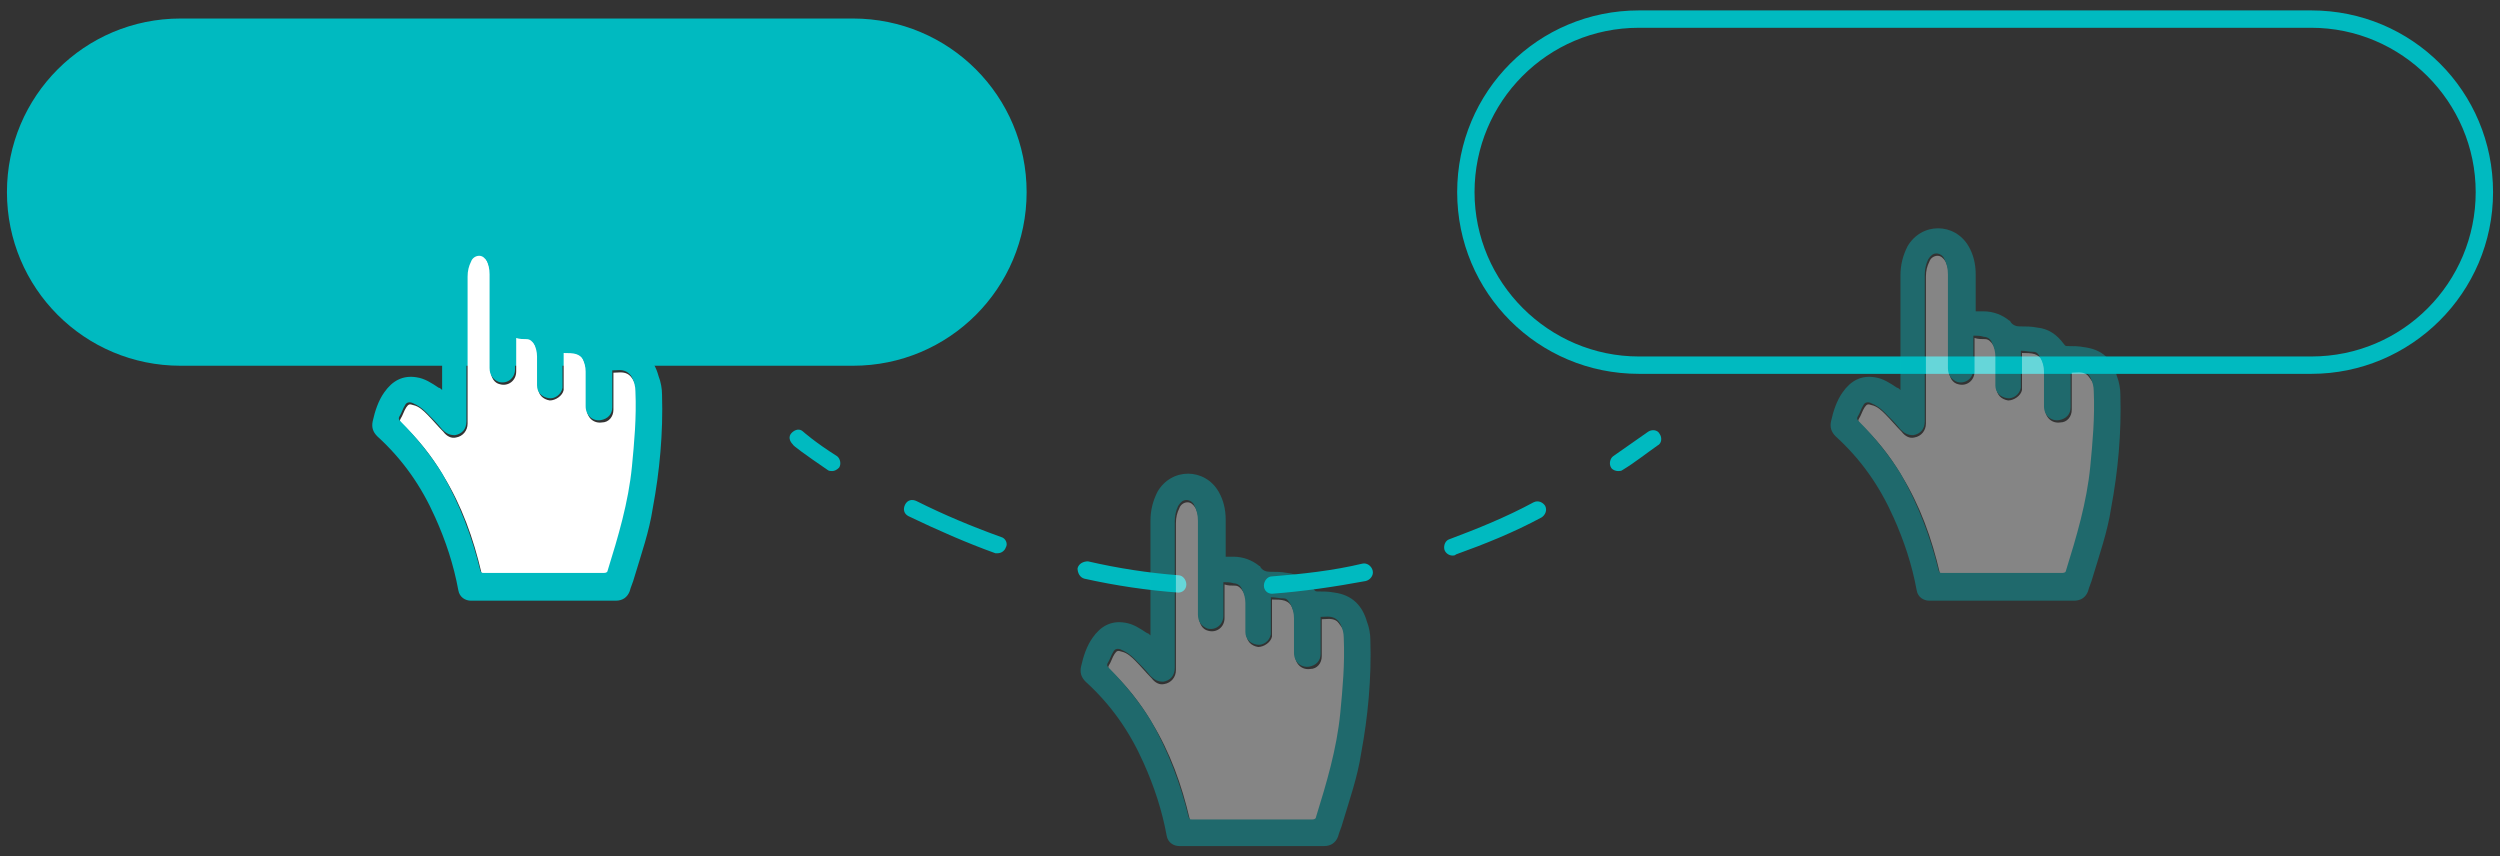 <svg width="216" height="74" viewBox="0 0 216 74" fill="none" xmlns="http://www.w3.org/2000/svg">
<rect x="0" y="0" width="216" height="74" fill="#333333" stroke="none"/>
<path d="M73.7 31.6H15.6C7.3 31.6 0.6 24.9 0.6 16.6C0.6 8.3 7.3 1.6 15.6 1.6H73.7C82 1.6 88.7 8.3 88.7 16.6C88.7 24.9 82 31.6 73.7 31.6Z" fill="#00BAC0"/>
<path d="M199.7 32.3H141.6C132.9 32.3 125.9 25.3 125.9 16.6C125.9 7.9 132.9 0.9 141.6 0.9H199.7C208.4 0.9 215.4 7.9 215.4 16.6C215.4 25.3 208.3 32.3 199.7 32.3ZM141.6 2.4C133.7 2.4 127.4 8.8 127.4 16.6C127.4 24.4 133.8 30.8 141.6 30.8H199.7C207.6 30.8 213.9 24.4 213.9 16.6C213.9 8.8 207.5 2.4 199.7 2.4H141.6Z" fill="#00BAC0"/>
<path d="M54.2 32.3C53.8 32.1 53.4 32.2 53 32.2C53 32.3 53 32.4 53 32.5C53 33.5 53 34.4 53 35.4C53 36 52.6 36.5 52 36.5C51.3 36.6 50.7 36.1 50.7 35.3C50.7 34.3 50.7 33.3 50.7 32.3C50.7 31.9 50.6 31.5 50.4 31.1C50.3 30.9 50.1 30.7 49.8 30.6C49.5 30.5 49.1 30.5 48.7 30.5C48.7 30.6 48.7 30.7 48.7 30.8C48.7 31.6 48.7 32.5 48.7 33.3C48.7 33.4 48.7 33.6 48.7 33.7C48.6 34.2 48 34.6 47.5 34.6C46.9 34.5 46.5 34.1 46.5 33.5C46.5 32.7 46.5 31.9 46.5 31C46.5 30.6 46.4 30.1 46.2 29.8C46 29.5 45.8 29.3 45.5 29.3C45.2 29.3 44.9 29.3 44.6 29.2C44.6 29.3 44.6 29.4 44.6 29.5C44.6 30.4 44.6 31.3 44.6 32.1C44.6 32.9 43.9 33.4 43.2 33.2C42.7 33.1 42.4 32.6 42.4 32C42.4 29.3 42.4 26.6 42.4 23.9C42.4 23.5 42.3 23 42.1 22.6C41.9 22.3 41.7 22.1 41.4 22.1C41.1 22.1 40.8 22.3 40.7 22.6C40.5 23 40.4 23.4 40.4 23.9C40.4 27.4 40.4 30.8 40.4 34.3C40.4 35.1 40.4 35.9 40.4 36.6C40.4 37.2 40 37.7 39.4 37.8C39 37.9 38.6 37.7 38.3 37.3C37.8 36.8 37.4 36.3 36.9 35.8C36.6 35.5 36.2 35.1 35.7 35C35.4 34.9 35.3 34.9 35.1 35.2C34.9 35.5 34.8 35.9 34.6 36.2C34.5 36.4 34.6 36.5 34.7 36.6C36.1 37.9 37.3 39.4 38.3 41.1C39.9 43.7 40.9 46.5 41.6 49.5C41.6 49.7 41.7 49.7 41.9 49.7C45.4 49.7 48.9 49.7 52.3 49.7C52.5 49.7 52.5 49.7 52.6 49.5C53.6 46.5 54.4 43.6 54.7 40.5C54.9 38.4 55.1 36.3 55.1 34.2C55.1 33.8 55 33.4 54.8 33C54.6 32.6 54.4 32.4 54.2 32.3Z" fill="white"/>
<path d="M54.1 30C53.6 29.9 53.1 29.9 52.6 29.9C52.4 29.9 52.4 29.8 52.3 29.7C51.7 28.9 51 28.4 50 28.3C49.5 28.2 49 28.2 48.5 28.2C48.2 28.2 47.9 28.1 47.7 27.8C47.7 27.7 47.6 27.7 47.6 27.7C47 27.2 46.2 26.9 45.4 26.9C45.2 26.9 44.9 26.9 44.7 26.9C44.7 26.8 44.7 26.7 44.7 26.6C44.7 25.6 44.7 24.7 44.7 23.7C44.7 22.8 44.5 22 44.1 21.3C42.9 19.2 40 19.2 38.8 21.3C38.4 22.1 38.2 22.9 38.2 23.8C38.2 27 38.2 30.2 38.2 33.4C38.2 33.5 38.2 33.6 38.2 33.7C38.1 33.6 38 33.5 37.9 33.5C37.3 33.1 36.7 32.7 36 32.6C34.8 32.4 33.9 32.9 33.2 33.9C32.7 34.6 32.4 35.5 32.2 36.4C32.1 36.9 32.2 37.3 32.6 37.7C34.8 39.7 36.4 42 37.6 44.7C38.5 46.7 39.2 48.8 39.6 51C39.7 51.6 40.2 51.9 40.7 51.9C41.2 51.9 41.7 51.9 42.2 51.9C45.9 51.9 49.5 51.9 53.2 51.9C53.8 51.9 54.2 51.6 54.4 51.1C54.5 50.7 54.7 50.3 54.8 49.9C55.4 47.9 56.1 45.9 56.4 43.9C57 40.7 57.3 37.4 57.2 34.1C57.2 33.6 57.1 33 56.9 32.5C56.5 31 55.6 30.2 54.1 30ZM54.6 40.3C54.3 43.4 53.4 46.4 52.5 49.3C52.5 49.4 52.4 49.5 52.2 49.5C48.7 49.5 45.2 49.5 41.8 49.5C41.6 49.5 41.6 49.5 41.5 49.3C40.8 46.4 39.7 43.5 38.2 40.9C37.2 39.3 36 37.8 34.6 36.4C34.5 36.3 34.4 36.2 34.5 36C34.7 35.7 34.8 35.3 35 35C35.1 34.8 35.3 34.7 35.6 34.8C36.1 35 36.5 35.3 36.8 35.6C37.3 36.1 37.8 36.6 38.2 37.1C38.5 37.4 38.8 37.6 39.3 37.6C39.9 37.5 40.3 37.1 40.3 36.4C40.3 35.6 40.3 34.8 40.3 34.1C40.3 30.6 40.3 27.2 40.3 23.7C40.3 23.3 40.4 22.8 40.6 22.4C40.8 22.1 41 21.9 41.3 21.9C41.6 21.9 41.9 22.1 42 22.4C42.2 22.8 42.3 23.2 42.3 23.7C42.3 26.4 42.3 29.1 42.3 31.8C42.3 32.4 42.6 32.8 43.1 33C43.8 33.2 44.5 32.7 44.5 31.9C44.5 31 44.5 30.1 44.5 29.3C44.5 29.2 44.5 29.1 44.5 29C44.8 29 45.1 29 45.4 29.1C45.7 29.1 46 29.3 46.1 29.6C46.3 30 46.4 30.4 46.4 30.8C46.4 31.6 46.4 32.4 46.4 33.3C46.4 33.9 46.8 34.3 47.4 34.4C47.9 34.5 48.5 34.1 48.6 33.5C48.6 33.4 48.6 33.2 48.6 33.1C48.6 32.3 48.6 31.4 48.6 30.6C48.6 30.5 48.6 30.4 48.6 30.3C49 30.3 49.3 30.4 49.7 30.4C50 30.4 50.1 30.6 50.3 30.9C50.5 31.3 50.6 31.7 50.6 32.1C50.6 33.1 50.6 34.1 50.6 35.1C50.6 35.9 51.2 36.4 51.9 36.3C52.5 36.2 52.9 35.8 52.9 35.2C52.9 34.2 52.9 33.3 52.9 32.3C52.9 32.2 52.9 32.1 52.9 32C53.3 32 53.7 31.9 54.1 32.1C54.3 32.2 54.5 32.4 54.6 32.6C54.8 33 54.9 33.4 54.9 33.8C55 36.1 54.8 38.2 54.6 40.3Z" fill="#00BAC0"/>
<path d="M71.9 40.7C71.8 40.7 71.6 40.7 71.5 40.6C69.6 39.3 68.5 38.5 68.5 38.4C68.2 38.1 68.1 37.7 68.4 37.4C68.7 37.1 69.1 37 69.4 37.3C69.4 37.3 70.4 38.2 72.3 39.4C72.6 39.6 72.7 40.1 72.5 40.4C72.3 40.6 72.1 40.7 71.9 40.7Z" fill="#00BAC0"/>
<path d="M109.9 51.3C109.5 51.3 109.2 51 109.2 50.6C109.2 50.2 109.5 49.8 109.9 49.8C112.5 49.6 115.2 49.3 117.7 48.7C118.1 48.6 118.5 48.9 118.6 49.3C118.7 49.7 118.4 50.1 118 50.2C115.3 50.7 112.6 51.1 109.9 51.3ZM101.8 51.2C99.1 51 96.4 50.6 93.7 50C93.3 49.9 93.1 49.5 93.1 49.1C93.2 48.7 93.6 48.5 94 48.5C96.6 49.1 99.2 49.5 101.8 49.7C102.2 49.7 102.5 50.1 102.5 50.5C102.5 50.9 102.2 51.2 101.8 51.2ZM125.5 48C125.2 48 124.9 47.8 124.8 47.5C124.7 47.1 124.9 46.7 125.2 46.6C127.6 45.7 130.1 44.7 132.5 43.4C132.9 43.2 133.3 43.4 133.5 43.7C133.7 44.1 133.5 44.5 133.2 44.7C130.8 46 128.3 47 125.8 47.9C125.7 48 125.6 48 125.5 48ZM86.2 47.8C86.1 47.8 86 47.8 86 47.8C83.5 46.9 81 45.8 78.5 44.6C78.1 44.4 78 44 78.2 43.6C78.4 43.2 78.8 43.1 79.2 43.3C81.6 44.5 84 45.5 86.5 46.4C86.9 46.5 87.1 47 86.9 47.3C86.8 47.6 86.5 47.8 86.2 47.8Z" fill="#00BAC0"/>
<path d="M139.8 40.7C139.6 40.7 139.3 40.6 139.2 40.4C139 40.1 139.1 39.6 139.4 39.4C140.4 38.7 141.4 38 142.4 37.3C142.7 37.1 143.2 37.1 143.4 37.5C143.6 37.8 143.6 38.3 143.2 38.5C142.2 39.2 141.2 40 140.2 40.6C140.1 40.7 139.9 40.7 139.8 40.7Z" fill="#00BAC0"/>
<g opacity="0.4">
<path d="M115.4 53.6C115 53.4 114.6 53.5 114.2 53.5C114.2 53.6 114.2 53.7 114.2 53.8C114.2 54.8 114.2 55.7 114.2 56.7C114.2 57.3 113.8 57.8 113.2 57.8C112.5 57.9 111.9 57.4 111.9 56.6C111.9 55.6 111.9 54.6 111.9 53.6C111.9 53.2 111.8 52.8 111.6 52.4C111.5 52.2 111.3 52 111 51.9C110.7 51.8 110.3 51.8 109.9 51.8C109.9 51.9 109.9 52 109.9 52.1C109.9 52.9 109.9 53.8 109.9 54.6C109.9 54.7 109.9 54.9 109.9 55C109.8 55.5 109.2 55.9 108.7 55.9C108.1 55.8 107.7 55.4 107.7 54.8C107.7 54 107.7 53.2 107.7 52.3C107.7 51.9 107.6 51.4 107.4 51.1C107.2 50.8 107 50.6 106.7 50.6C106.4 50.6 106.1 50.6 105.8 50.5C105.8 50.6 105.8 50.7 105.8 50.8C105.8 51.7 105.8 52.6 105.8 53.4C105.8 54.2 105.1 54.7 104.4 54.5C103.9 54.4 103.6 53.9 103.6 53.3C103.6 50.6 103.6 47.9 103.6 45.2C103.6 44.8 103.5 44.3 103.3 43.9C103.1 43.6 102.9 43.4 102.6 43.4C102.3 43.4 102 43.6 101.9 43.9C101.7 44.3 101.6 44.7 101.6 45.2C101.6 48.7 101.6 52.1 101.6 55.6C101.6 56.4 101.6 57.2 101.6 57.9C101.6 58.5 101.2 59 100.6 59.1C100.2 59.2 99.8 59 99.5 58.6C99 58.1 98.6 57.6 98.1 57.1C97.8 56.8 97.4 56.4 96.9 56.3C96.6 56.2 96.5 56.2 96.3 56.5C96.1 56.8 96 57.2 95.8 57.5C95.7 57.7 95.8 57.8 95.9 57.9C97.3 59.2 98.5 60.7 99.5 62.4C101.1 65 102.1 67.8 102.8 70.8C102.8 71 102.9 71 103.1 71C106.6 71 110.1 71 113.5 71C113.7 71 113.7 71 113.8 70.8C114.8 67.8 115.6 64.9 115.9 61.8C116.1 59.7 116.3 57.6 116.3 55.5C116.3 55.1 116.2 54.7 116 54.3C115.7 53.9 115.6 53.7 115.4 53.6Z" fill="white"/>
<path d="M115.3 51.2C114.8 51.1 114.3 51.1 113.8 51.1C113.6 51.1 113.6 51 113.5 50.9C112.9 50.1 112.2 49.6 111.2 49.5C110.7 49.4 110.2 49.4 109.7 49.4C109.4 49.4 109.1 49.3 108.9 49C108.9 48.9 108.8 48.9 108.8 48.9C108.2 48.4 107.4 48.1 106.6 48.1C106.4 48.1 106.1 48.1 105.9 48.1C105.9 48 105.9 47.9 105.9 47.8C105.9 46.8 105.9 45.9 105.9 44.9C105.9 44 105.7 43.2 105.3 42.5C104.1 40.4 101.2 40.4 100 42.5C99.6 43.3 99.4 44.1 99.4 45C99.4 48.2 99.4 51.4 99.4 54.6C99.4 54.7 99.4 54.8 99.4 54.9C99.3 54.8 99.2 54.7 99.1 54.7C98.5 54.3 97.9 53.9 97.2 53.8C96 53.6 95.1 54.1 94.4 55.1C93.9 55.8 93.6 56.7 93.4 57.6C93.3 58.1 93.4 58.5 93.8 58.9C96 60.9 97.6 63.2 98.8 65.9C99.7 67.9 100.4 70 100.8 72.2C100.9 72.8 101.4 73.1 101.9 73.1C102.4 73.1 102.9 73.1 103.4 73.1C107.1 73.1 110.7 73.1 114.4 73.1C115 73.1 115.4 72.8 115.6 72.3C115.7 71.9 115.9 71.5 116 71.1C116.6 69.1 117.3 67.1 117.6 65.1C118.2 61.9 118.5 58.6 118.4 55.3C118.4 54.8 118.3 54.2 118.1 53.7C117.7 52.3 116.8 51.4 115.3 51.2ZM115.8 61.6C115.5 64.7 114.6 67.7 113.7 70.6C113.7 70.7 113.6 70.8 113.4 70.8C109.9 70.8 106.4 70.8 103 70.8C102.8 70.8 102.8 70.8 102.7 70.6C102 67.7 100.9 64.8 99.4 62.2C98.4 60.6 97.2 59.1 95.8 57.7C95.7 57.6 95.6 57.5 95.7 57.3C95.9 57 96 56.6 96.2 56.3C96.3 56.1 96.5 56 96.8 56.1C97.3 56.3 97.7 56.6 98 56.9C98.5 57.4 99 57.9 99.4 58.4C99.7 58.7 100 58.9 100.5 58.9C101.1 58.8 101.5 58.4 101.5 57.7C101.5 56.9 101.5 56.1 101.5 55.4C101.5 51.9 101.5 48.5 101.5 45C101.5 44.6 101.6 44.1 101.8 43.7C102 43.4 102.2 43.2 102.5 43.2C102.8 43.2 103.1 43.4 103.2 43.7C103.4 44.1 103.5 44.5 103.5 45C103.5 47.7 103.5 50.4 103.5 53.1C103.5 53.7 103.8 54.1 104.3 54.3C105 54.5 105.7 54 105.7 53.2C105.7 52.3 105.7 51.4 105.7 50.6C105.7 50.5 105.7 50.4 105.7 50.3C106 50.3 106.3 50.3 106.6 50.4C106.9 50.4 107.2 50.6 107.3 50.9C107.5 51.3 107.6 51.7 107.6 52.1C107.6 52.9 107.6 53.7 107.6 54.6C107.6 55.2 108 55.6 108.6 55.7C109.1 55.8 109.7 55.4 109.8 54.8C109.8 54.7 109.8 54.5 109.8 54.4C109.8 53.6 109.8 52.7 109.8 51.9C109.8 51.8 109.8 51.7 109.8 51.6C110.2 51.6 110.5 51.7 110.9 51.7C111.2 51.7 111.3 51.9 111.5 52.2C111.7 52.6 111.8 53 111.8 53.4C111.8 54.4 111.8 55.4 111.8 56.4C111.8 57.2 112.4 57.7 113.1 57.6C113.7 57.5 114.1 57.1 114.1 56.5C114.1 55.5 114.1 54.6 114.1 53.6C114.1 53.5 114.1 53.4 114.1 53.3C114.5 53.3 114.9 53.2 115.3 53.4C115.5 53.5 115.7 53.7 115.8 53.9C116 54.3 116.1 54.7 116.1 55.1C116.2 57.4 116 59.5 115.8 61.6Z" fill="#00BAC0"/>
</g>
<g opacity="0.4">
<path d="M180.2 32.3C179.8 32.1 179.4 32.2 179 32.2C179 32.3 179 32.4 179 32.5C179 33.5 179 34.4 179 35.4C179 36 178.6 36.5 178 36.5C177.3 36.6 176.7 36.1 176.7 35.3C176.7 34.3 176.7 33.3 176.7 32.3C176.7 31.9 176.6 31.5 176.4 31.1C176.3 30.9 176.1 30.7 175.8 30.6C175.5 30.5 175.1 30.5 174.7 30.5C174.7 30.6 174.7 30.7 174.7 30.8C174.7 31.6 174.7 32.5 174.7 33.3C174.7 33.4 174.7 33.6 174.7 33.7C174.6 34.2 174 34.6 173.5 34.6C172.9 34.5 172.5 34.1 172.5 33.5C172.5 32.7 172.5 31.9 172.5 31C172.5 30.6 172.4 30.1 172.2 29.8C172 29.5 171.8 29.3 171.5 29.3C171.2 29.3 170.9 29.3 170.6 29.2C170.6 29.3 170.6 29.4 170.6 29.5C170.6 30.4 170.6 31.3 170.6 32.1C170.6 32.9 169.9 33.4 169.2 33.2C168.7 33.1 168.4 32.6 168.4 32C168.4 29.3 168.4 26.6 168.4 23.9C168.4 23.5 168.3 23 168.1 22.6C167.9 22.3 167.7 22.1 167.4 22.1C167.1 22.1 166.8 22.3 166.7 22.6C166.5 23 166.4 23.4 166.4 23.9C166.4 27.4 166.4 30.8 166.4 34.3C166.4 35.1 166.4 35.9 166.4 36.6C166.4 37.2 166 37.7 165.4 37.8C165 37.9 164.6 37.7 164.3 37.3C163.8 36.8 163.4 36.3 162.9 35.8C162.6 35.5 162.2 35.1 161.7 35C161.4 34.9 161.3 34.9 161.1 35.2C160.9 35.5 160.8 35.9 160.6 36.2C160.5 36.4 160.6 36.5 160.7 36.6C162.1 37.9 163.3 39.4 164.3 41.1C165.9 43.7 166.9 46.5 167.6 49.5C167.6 49.7 167.7 49.7 167.9 49.7C171.4 49.7 174.9 49.7 178.3 49.7C178.5 49.7 178.5 49.7 178.6 49.5C179.6 46.5 180.4 43.6 180.7 40.5C180.9 38.4 181.1 36.3 181.1 34.2C181.1 33.8 181 33.4 180.8 33C180.5 32.6 180.4 32.4 180.2 32.3Z" fill="white"/>
<path d="M180.1 30C179.6 29.9 179.1 29.9 178.6 29.9C178.4 29.9 178.4 29.8 178.3 29.7C177.7 28.9 177 28.4 176 28.3C175.5 28.2 175 28.2 174.5 28.2C174.2 28.2 173.9 28.1 173.7 27.8C173.7 27.7 173.6 27.7 173.6 27.7C173 27.2 172.2 26.9 171.4 26.9C171.2 26.9 170.9 26.9 170.7 26.9C170.7 26.8 170.7 26.7 170.7 26.6C170.7 25.6 170.7 24.7 170.7 23.7C170.7 22.8 170.5 22 170.1 21.3C168.9 19.2 166 19.2 164.8 21.3C164.4 22.1 164.2 22.9 164.2 23.8C164.2 27 164.2 30.2 164.2 33.4C164.2 33.5 164.2 33.6 164.2 33.7C164.1 33.6 164 33.5 163.9 33.5C163.3 33.1 162.7 32.7 162 32.6C160.8 32.4 159.9 32.9 159.2 33.9C158.7 34.6 158.4 35.5 158.2 36.4C158.1 36.9 158.2 37.3 158.6 37.7C160.8 39.7 162.4 42 163.6 44.7C164.5 46.7 165.2 48.8 165.6 51C165.7 51.6 166.2 51.9 166.7 51.9C167.2 51.9 167.7 51.9 168.2 51.9C171.9 51.9 175.5 51.9 179.2 51.9C179.8 51.9 180.2 51.6 180.4 51.1C180.5 50.7 180.7 50.3 180.8 49.9C181.4 47.9 182.1 45.9 182.4 43.9C183 40.7 183.3 37.4 183.2 34.1C183.2 33.6 183.1 33 182.9 32.5C182.5 31 181.6 30.2 180.1 30ZM180.6 40.3C180.3 43.4 179.4 46.4 178.5 49.3C178.5 49.4 178.4 49.5 178.2 49.5C174.7 49.5 171.2 49.5 167.8 49.5C167.6 49.5 167.6 49.5 167.5 49.3C166.8 46.4 165.7 43.5 164.2 40.9C163.2 39.3 162 37.8 160.6 36.4C160.5 36.3 160.4 36.2 160.5 36C160.7 35.7 160.8 35.3 161 35C161.1 34.8 161.3 34.7 161.6 34.8C162.1 35 162.5 35.3 162.8 35.6C163.3 36.1 163.8 36.6 164.2 37.1C164.5 37.4 164.8 37.6 165.3 37.6C165.9 37.5 166.3 37.1 166.3 36.4C166.3 35.6 166.3 34.8 166.3 34.1C166.3 30.6 166.3 27.2 166.3 23.7C166.3 23.3 166.4 22.8 166.6 22.4C166.8 22.1 167 21.9 167.3 21.9C167.6 21.9 167.9 22.1 168 22.4C168.2 22.8 168.3 23.2 168.3 23.7C168.3 26.4 168.3 29.1 168.3 31.8C168.3 32.4 168.6 32.8 169.1 33C169.8 33.2 170.5 32.7 170.5 31.9C170.5 31 170.5 30.1 170.5 29.3C170.5 29.2 170.5 29.1 170.5 29C170.8 29 171.1 29 171.4 29.1C171.7 29.1 172 29.3 172.1 29.6C172.3 30 172.4 30.4 172.4 30.8C172.4 31.6 172.4 32.4 172.4 33.3C172.4 33.9 172.8 34.3 173.4 34.4C173.9 34.5 174.5 34.1 174.6 33.5C174.6 33.4 174.6 33.2 174.6 33.1C174.6 32.3 174.6 31.4 174.6 30.6C174.6 30.5 174.6 30.4 174.6 30.3C175 30.3 175.3 30.4 175.7 30.4C176 30.4 176.1 30.6 176.3 30.9C176.5 31.3 176.6 31.7 176.6 32.1C176.6 33.1 176.6 34.1 176.6 35.1C176.6 35.9 177.2 36.4 177.9 36.3C178.5 36.2 178.9 35.8 178.9 35.2C178.9 34.2 178.9 33.3 178.9 32.3C178.9 32.2 178.9 32.1 178.9 32C179.3 32 179.7 31.9 180.1 32.1C180.3 32.2 180.5 32.4 180.6 32.6C180.8 33 180.9 33.4 180.9 33.8C181 36.1 180.8 38.2 180.6 40.3Z" fill="#00BAC0"/>
</g>
</svg>
